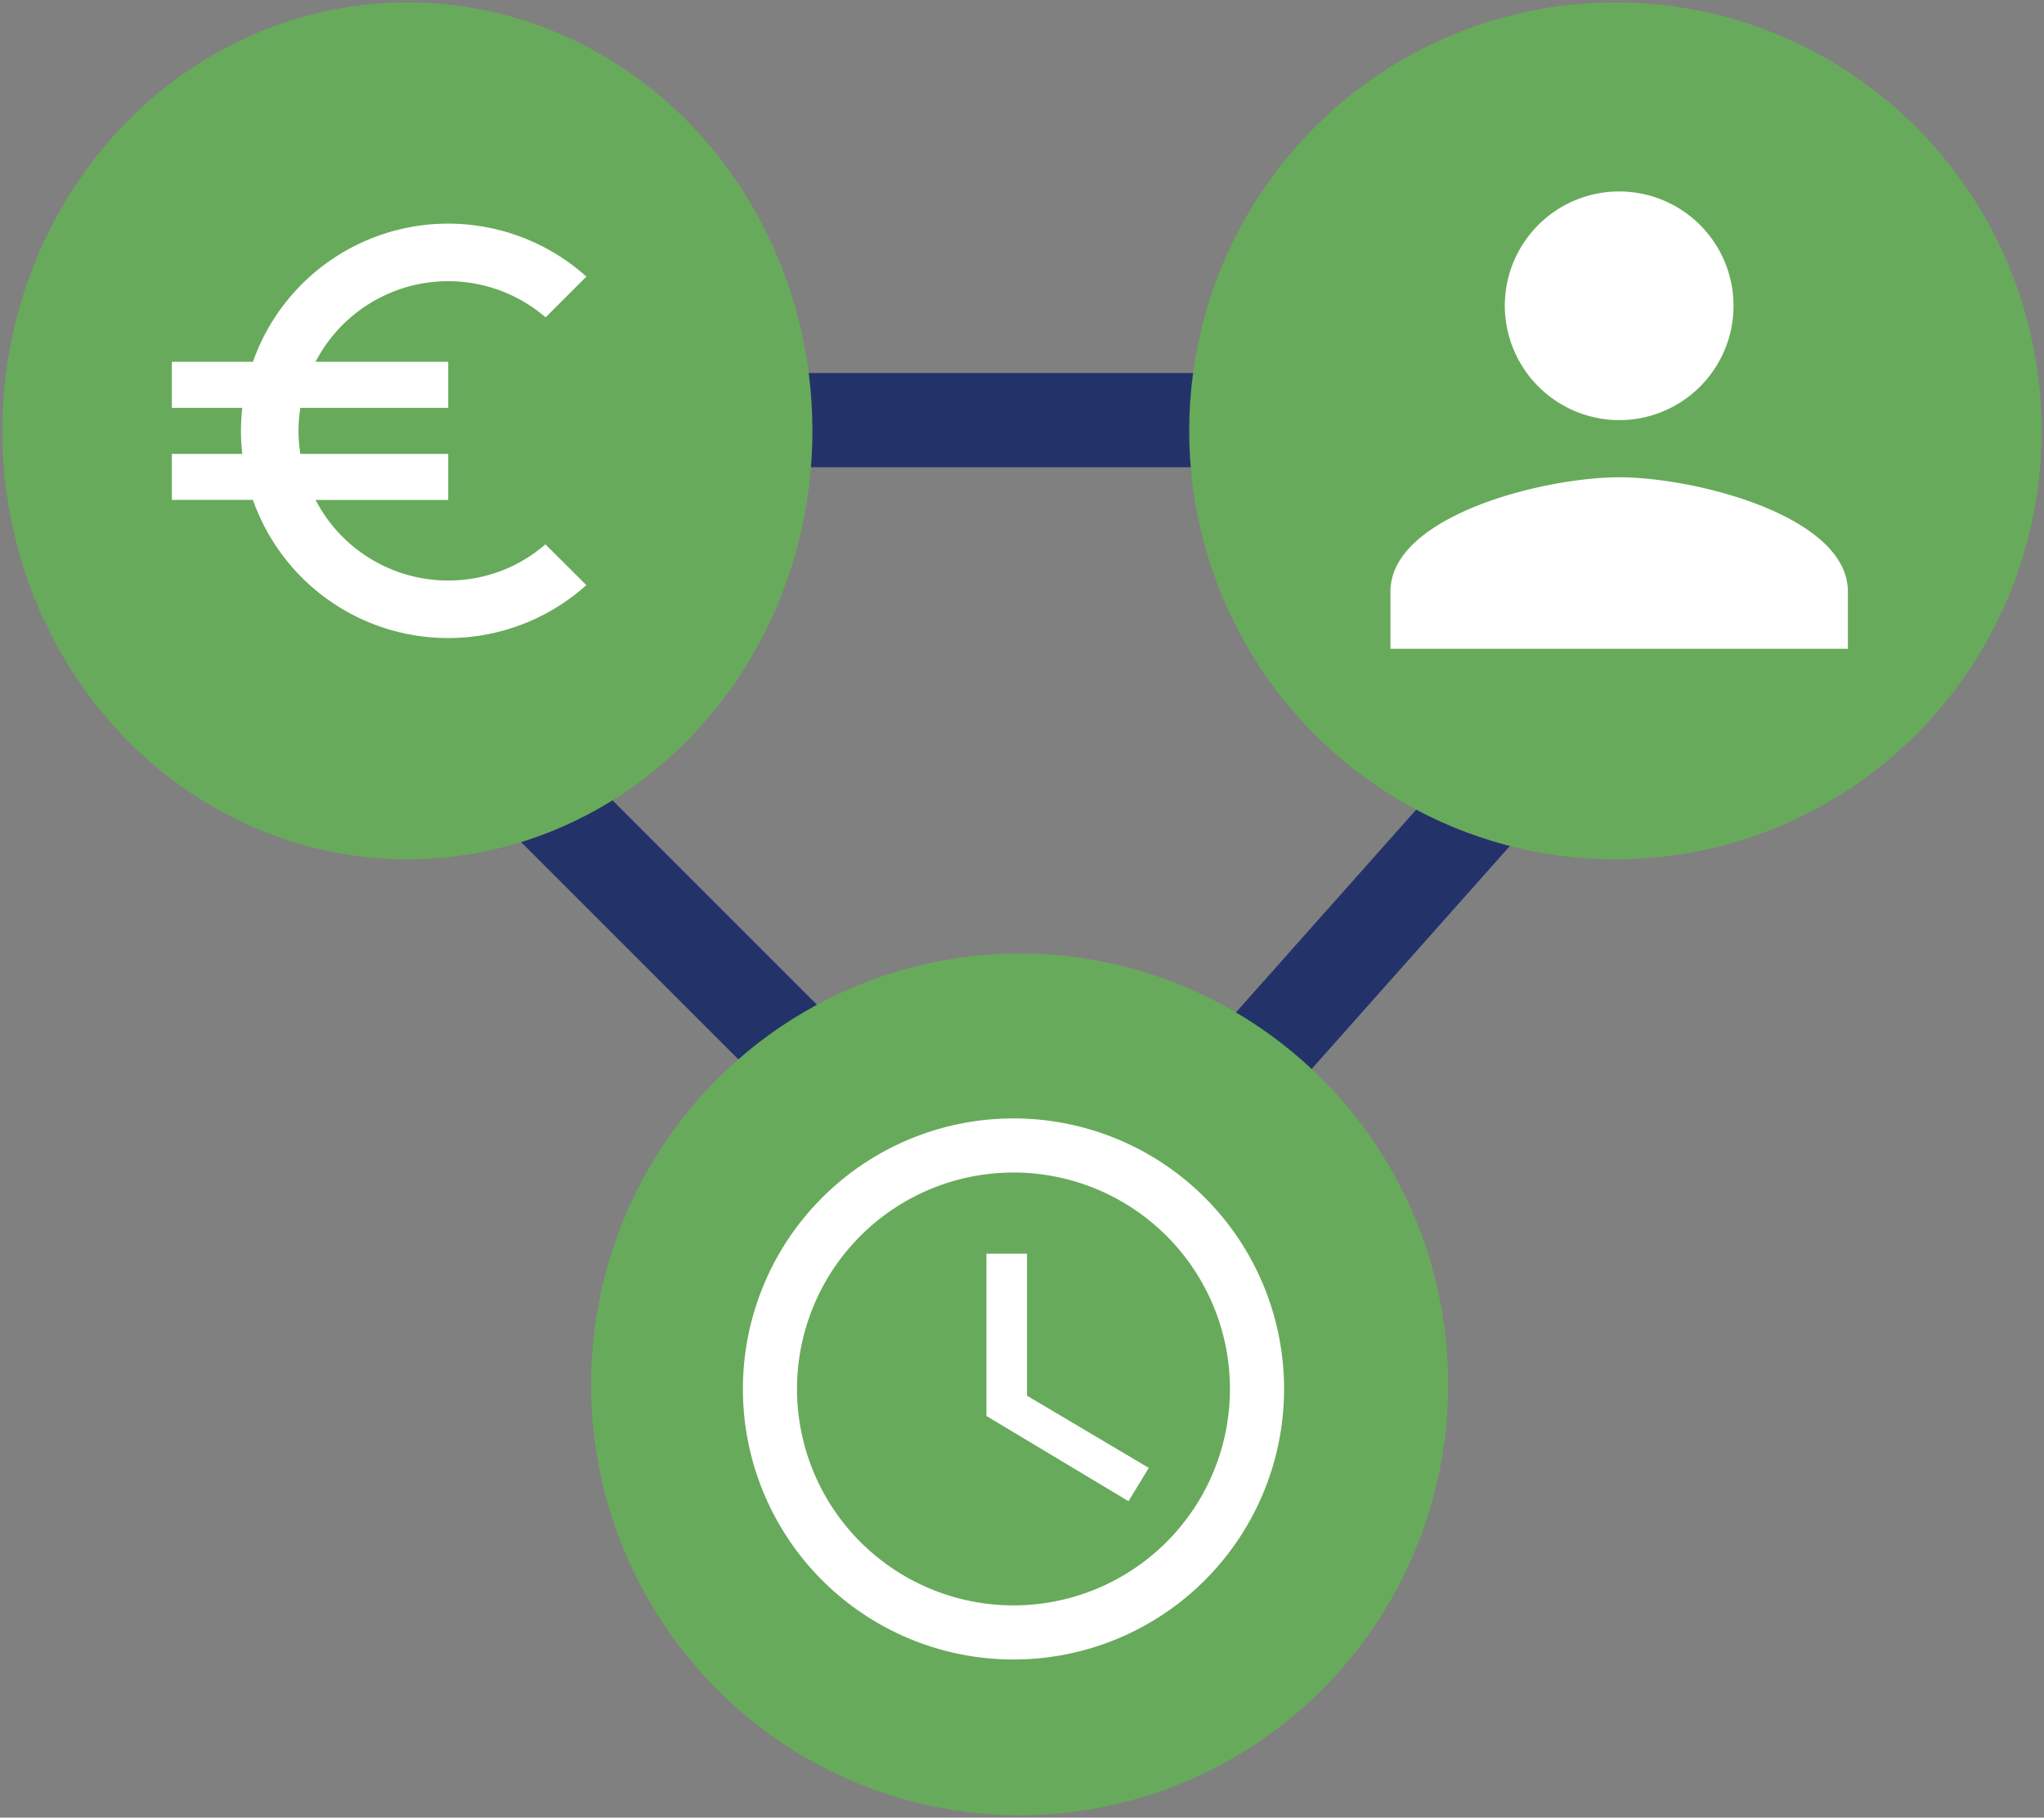 <svg xmlns="http://www.w3.org/2000/svg" width="434" height="386" viewBox="0 0 434 386"><rect x="0" y="0" width="434" height="386" fill="#808080" stroke="none"/><g transform="translate(0.224 0.19)"><line x2="111.447" transform="translate(154.963 89.032)" fill="none" stroke="#23336a" stroke-width="20"/><line x2="77.156" y2="77.156" transform="translate(94.953 149.042)" fill="none" stroke="#23336a" stroke-width="20"/><line x1="68.583" y2="77.156" transform="translate(257.838 157.615)" fill="none" stroke="#23336a" stroke-width="20"/><g transform="translate(0 0)"><ellipse cx="86" cy="91" rx="86" ry="91" transform="translate(0.276 0.31)" fill="#68aa5b" stroke="rgba(0,0,0,0)" stroke-miterlimit="10" stroke-width="1"/><path d="M63.175,80.288A31.683,31.683,0,0,1,35.011,63.175H63.175V53.4H31.784a30.755,30.755,0,0,1,0-9.779H63.175V33.837H35.011A31.72,31.72,0,0,1,83.857,24.4l8.654-8.654a43.941,43.941,0,0,0-70.8,18.091H4.5v9.779H19.462a40.893,40.893,0,0,0,0,9.779H4.5v9.779H21.711a43.941,43.941,0,0,0,70.8,18.091l-8.7-8.654A31.32,31.32,0,0,1,63.175,80.288Z" transform="translate(31.77 42.804)" fill="#fff"/></g><g transform="translate(125.024 202.472)"><ellipse cx="91" cy="91.5" rx="91" ry="91.5" transform="translate(0.253 -0.163)" fill="#68aa5b" stroke="rgba(0,0,0,0)" stroke-miterlimit="10" stroke-width="1"/><g transform="translate(32.493 34.856)"><path d="M60.772,3.375A57.453,57.453,0,1,0,118.28,60.827,57.432,57.432,0,0,0,60.772,3.375Zm.055,103.415a45.962,45.962,0,1,1,45.962-45.962A45.962,45.962,0,0,1,60.827,106.79Z" transform="translate(-3.375 -3.375)" fill="#fff"/><path d="M25.155,10.688H16.538V45.159L46.7,63.251l4.309-7.071L25.155,40.85Z" transform="translate(35.17 18.039)" fill="#fff"/></g></g><g transform="translate(252.26 0)"><ellipse cx="90.5" cy="91" rx="90.5" ry="91" transform="translate(0.017 0.31)" fill="#68aa5b" stroke="rgba(0,0,0,0)" stroke-miterlimit="10" stroke-width="1"/><path d="M53.062,53.063A24.281,24.281,0,1,0,28.781,28.781,24.352,24.352,0,0,0,53.062,53.063Zm0,12.141C36.977,65.2,4.5,73.4,4.5,89.484v12.141h97.125V89.484C101.625,73.4,69.148,65.2,53.062,65.2Z" transform="translate(38.249 35.969)" fill="#fff"/></g></g></svg>